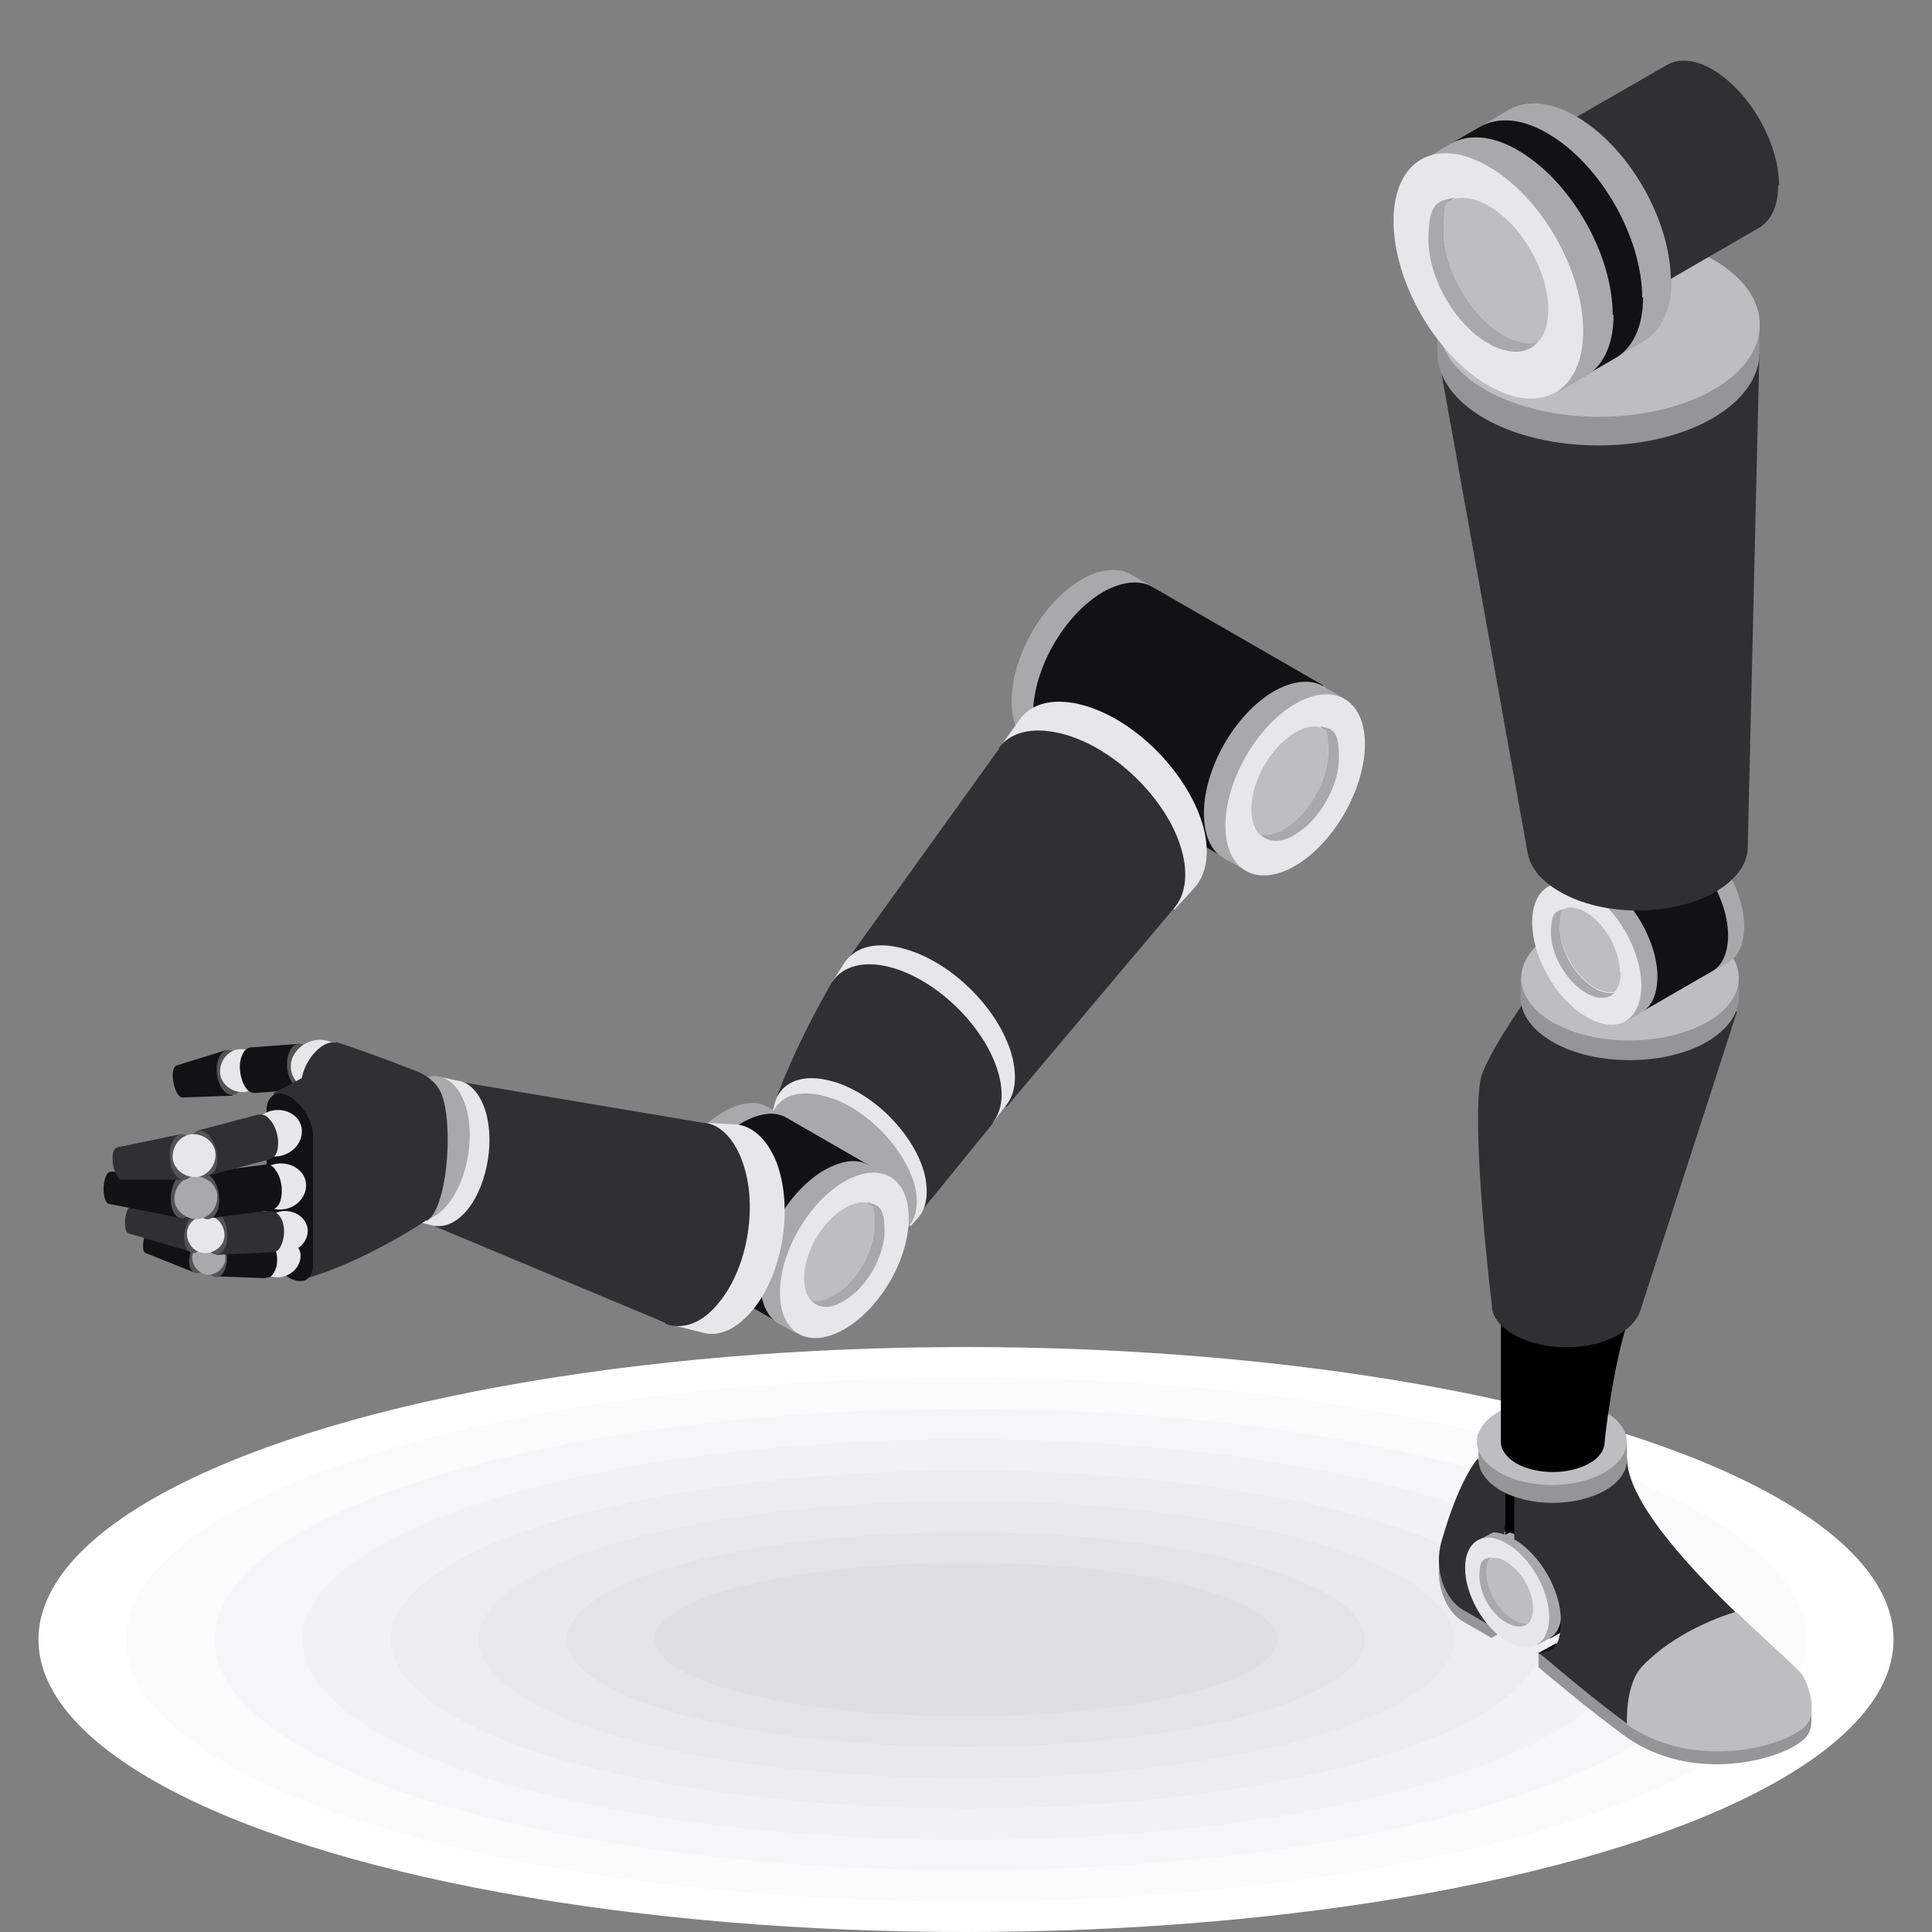 <?xml version="1.0" encoding="UTF-8"?>
<svg id="Layer_1" xmlns="http://www.w3.org/2000/svg" xmlns:xlink="http://www.w3.org/1999/xlink" version="1.1" viewBox="0 0 216 216">
  <rect x="0" y="0" width="216" height="216" fill="#808080" stroke="none"/>
  <!-- Generator: Adobe Illustrator 29.3.1, SVG Export Plug-In . SVG Version: 2.1.0 Build 151)  -->
  <defs>
    <style>
      .st0 {
        fill: #f5f6f7;
      }

      .st1 {
        fill: #3e54a3;
      }

      .st2 {
        fill: #ecedee;
      }

      .st3 {
        fill: #122571;
      }

      .st4 {
        fill: #fcb040;
      }

      .st5 {
        fill: #cef3ff;
      }

      .st6 {
        fill: #fdb724;
      }

      .st7 {
        fill: #dde0e2;
      }

      .st8 {
        fill: #27debf;
      }

      .st9 {
        fill: #121214;
      }

      .st10 {
        fill: #bcbec0;
      }

      .st11 {
        fill: url(#linear-gradient);
      }

      .st12 {
        fill: #303033;
      }

      .st13 {
        fill: #606060;
      }

      .st14, .st15 {
        isolation: isolate;
      }

      .st16 {
        fill: #f1fcff;
      }

      .st17 {
        fill: #0a4a80;
      }

      .st18 {
        fill: #344593;
      }

      .st19 {
        fill: #2e5677;
      }

      .st20 {
        fill: #e2e4e6;
      }

      .st21 {
        fill: #f0f2f3;
      }

      .st22 {
        fill: #fff;
      }

      .st23 {
        fill: #2e4490;
      }

      .st24 {
        fill: #82294d;
      }

      .st25 {
        fill: #fff7b0;
      }

      .st26 {
        fill: #f19729;
      }

      .st15 {
        fill: #031f60;
        opacity: .5;
      }

      .st27 {
        fill: #ffcb49;
      }

      .st28 {
        fill: #ff51ce;
      }

      .st29 {
        fill: #bbdfff;
      }

      .st30 {
        fill: #939598;
      }

      .st31 {
        fill: #fafbfb;
      }

      .st32 {
        fill: #e6e7e8;
      }

      .st33 {
        fill: #e7478d;
      }

      .st34 {
        fill: #e7e9ea;
      }

      .st35 {
        fill: #1bbc9d;
      }

      .st36 {
        fill: #bf2878;
      }

      .st37 {
        fill: #d6e6ff;
      }

      .st38 {
        display: none;
      }

      .st39 {
        fill: #a33d64;
      }

      .st40 {
        fill: #ede6a0;
      }

      .st41 {
        fill: #535359;
      }

      .st42 {
        fill: #a7a9ac;
      }
    </style>
    <linearGradient id="linear-gradient" x1="104.8" y1="1890.2" x2="104.6" y2="1890.5" gradientTransform="translate(0 -1770)" gradientUnits="userSpaceOnUse">
      <stop offset="0" stop-color="#78aced"/>
      <stop offset="1" stop-color="#4f7bb3"/>
    </linearGradient>
  </defs>
  <g id="Example" class="st38">
    <g>
      <g>
        <path class="st18" d="M128.3,116.2v-4.6h0c0-.9-.6-1.8-1.7-2.4-2.3-1.3-6-1.3-8.4,0-1.2.7-1.7,1.6-1.7,2.4h0v4.5c0,.9.6,1.8,1.7,2.4,2.3,1.3,6,1.3,8.4,0,1.2-.6,1.7-1.4,1.7-2.3h0Z"/>
        <path class="st18" d="M128.3,116.2v-4.6h0c0-.9-.6-1.8-1.7-2.4-2.3-1.3-6-1.3-8.4,0-1.2.7-1.7,1.6-1.7,2.4h0v4.5c0,.9.6,1.8,1.7,2.4,2.3,1.3,6,1.3,8.4,0,1.2-.6,1.7-1.4,1.7-2.3h0Z"/>
      </g>
      <polygon class="st1" points="122.4 106 112.7 111.6 122.4 117.2 132.2 111.6 122.4 106"/>
      <path class="st23" d="M127.3,114.4l-4.8-2.7c0,0-.2,0-.2.1s0,.2,0,.2l4.6,2.6.3-.2Z"/>
      <polygon class="st3" points="112.7 111.6 112.7 112 122.4 117.6 122.4 117.2 112.7 111.6"/>
      <polygon class="st23" points="132.2 111.6 132.2 112 122.4 117.6 122.4 117.2 132.2 111.6"/>
      <polygon class="st15" points="116.5 114.2 122.4 118.2 128.3 114.2 122.4 117.6 116.5 114.2"/>
      <path class="st29" d="M127.7,119.2c0,0-.2,0-.2-.2v-4c0-.2,0-.4-.3-.4l-4.9-2.8c0,0,0-.2,0-.2,0-.1.2-.1.2-.1l4.9,2.8c.3.2.4.4.4.7v4c0,0,0,.2,0,.2Z"/>
      <path class="st6" d="M128.3,122.3l-.3-2.7c0,0,0-.2,0-.2h0c0-.3-.2-.5-.4-.5h-.4v.2c0,0,0,.2,0,.3h0c0,0,0,.2,0,.2l-.3,2.7c0,0,0,.2.3.3h0c0,0,.2,0,.3,0h0c0,0,.2,0,.3,0h0c.2,0,.2-.2.2-.3Z"/>
    </g>
    <g>
      <path class="st33" d="M95.4,119.1c1.1-.8,1.8-2.7,1.7-4-.1-1.4-1.2-2-1.7-2.3h0c-1.1-.6-2.8-.6-3.9,0h0c-.5.3-1.5.9-1.7,2.3,0,1.3.6,3.2,1.7,4h0c.1,0,.1,0,.2,0,1,.6,2.6.6,3.6,0h.1Z"/>
      <path class="st36" d="M92.9,113.8c-.3.2-.3.4,0,.6s.8.2,1.1,0,.3-.4,0-.6c-.3-.2-.8-.2-1.1,0Z"/>
      <g>
        <path class="st8" d="M93.5,114.2s-.9,0-1.4-.7,0-1.9,0-1.9c0,0,1.1.1,1.7,1,.4.8-.3,1.6-.3,1.6Z"/>
        <path class="st35" d="M92,113.5c.5.7,1.4.7,1.4.7,0-1.6-1.4-2.6-1.4-2.6,0,0-.5,1.2,0,1.9Z"/>
      </g>
      <path class="st39" d="M93.5,114.2s0-1.3.7-1.9,1.2-.6,1.2-.6c.4,0,.9.4.7.4,0,0-.9,0-1.5.5s-.9,1.5-.9,1.6c0,0,0,.1-.1.1,0,0,0-.1,0-.1Z"/>
      <path class="st24" d="M95.4,111.7c-.1,0-.1.1.2.3.2.1.4.2.5.2h0c.2-.2-.3-.5-.7-.5Z"/>
    </g>
    <g>
      <g>
        <path class="st17" d="M109,111.8h0c-1,.6-1.9,1-2.8,1.2h-.1l-.5.2h-.1c-.1,0-.2.1-.3.1h-.1c-.1,0-.2.1-.2.1h-.1c-.5.2-.9.4-1.4.7-.1.1-.2.1-.3.2h-.1c-.4.4-2,1.6-2.9,2.6l-.6.6h-.5c-1,.3-2,.6-3,1.2-.1,0-.2,0-.3.2-.3.2-.5.3-.8.5h-.1c-.1.2-.2.2-.3.3h0c-.4.3-.9.7-1.3,1.1-.1,0-.2.2-.3.3-.3.3-.7.6-1,.9h0c-.3.3-.7.5-1,.8-.2.2-.5.3-.7.5h0l13.7,8.3h.1c.8-.5,1.7-1.2,2.5-1.9.5-.5,1.1-.9,1.7-1.4,1.2-.9,2.3-1.5,3.2-1.8.7-.3,1.4-.5,2.1-.6l.5-.6c.7-.7,1.5-1.3,2.4-1.8,1.5-1,3.2-1.8,4.9-2.5.6-.2,1.2-.5,1.6-.7h.2c0,0-13.9-8.5-13.9-8.5Z"/>
        <g>
          <g>
            <path class="st16" d="M122.1,119.7c-.5.3-.7.4-1.2.6-.3,0-.5.2-.8.3-.2,0-.3,0-.5,0-.7.2-1.4.4-2,.8-.2,0-.4.2-.6.3-1.3.8-2.6,2-3.9,3.5l-2.5-1.5-11-6.7c1.3-1.5,2.6-2.7,3.9-3.5.2-.1.4-.2.6-.3.7-.4,1.4-.6,2-.8.2,0,.3-.1.5-.1.3-.1.5-.2.8-.3.5-.2.7-.3,1.2-.6l13.5,8.2Z"/>
            <path class="st16" d="M113.1,125.3c-1.3,0-2.6.5-3.9,1.3-.2,0-.4.2-.6.4-.7.5-1.4,1-2,1.7-.2.2-.3.3-.5.4-.3.3-.6.5-.9.7-.5.4-.8.6-1.3.9l-13.4-8.2c.5-.3.8-.5,1.3-.9.3-.2.6-.5.9-.7.2,0,.3-.3.5-.4.7-.6,1.4-1.2,2-1.7.2,0,.4-.3.6-.4,1.3-.8,2.6-1.2,3.9-1.3l11,6.7,2.4,1.5Z"/>
          </g>
          <polygon class="st37" points="90.5 122.5 90.3 123.3 103.7 131.5 103.9 130.7 90.5 122.5"/>
          <path class="st5" d="M122.4,120.1c-.9.6-1.8,1-2.7,1.2h0c0,0-.2,0-.3,0,0,0-.2,0-.3,0s-.2,0-.3,0c-.6.2-1.2.5-1.8.9,0,0-.2,0-.3.2-1,.7-2,1.5-3,2.5l-.6.6h-.6c-1,.3-2,.6-3,1.2-.1,0-.2,0-.3.2-.3.2-.5.3-.8.5-.6.4-1.1.9-1.7,1.4-.1,0-.2.2-.3.3-.9.9-1.8,1.6-2.7,2.2l.2-.8c.5-.3.8-.5,1.3-.9.3-.2.6-.5.9-.7.2,0,.3-.3.5-.4.7-.6,1.4-1.2,2-1.7.2,0,.4-.3.6-.4,1.3-.8,2.6-1.2,3.9-1.3,1.3-1.5,2.6-2.7,3.9-3.5.2,0,.4-.2.6-.3.7-.4,1.4-.6,2-.8.2,0,.3,0,.5,0,.3,0,.5-.2.8-.3.5-.2.7-.3,1.2-.6l.4.3Z"/>
        </g>
        <g>
          <path class="st13" d="M100.8,117.6q.1,0,0,0c1.2-1.4,2.5-2.5,3.7-3.2.2-.1.4-.2.5-.3.7-.3,1.3-.6,2-.8.2,0,.3-.1.5-.1.3-.1.5-.2.8-.3.4-.2.7-.3,1.1-.5h0c0-.2,0-.1-.1-.1-.4.2-.6.3-1,.5-.3.1-.5.2-.8.3-.2.1-.3.1-.5.1-.7.2-1.3.4-2,.8-.2.1-.4.2-.6.3-1.1.8-2.4,1.9-3.6,3.3,0,0,0,0,0,0h0Z"/>
          <path class="st13" d="M108.4,113.6c-.2.1-.3.1-.5.1-.7.2-1.3.4-2,.8-.2.1-.4.2-.6.3-1.2.7-2.5,1.8-3.7,3.2h0c1.2-1.3,2.5-2.4,3.7-3.1.2-.1.4-.2.6-.3.7-.4,1.3-.6,2-.8.2,0,.4,0,.5-.2.3,0,.6-.1.8-.2.4-.2.6-.3,1-.5h0q0-.1-.1-.1c-.4.2-.6.3-1,.5-.2.1-.4.2-.7.3Z"/>
          <path class="st13" d="M109.2,114.1c-.2.1-.3.1-.5.1-.7.2-1.3.4-2,.8-.2,0-.4.2-.6.3-1.2.7-2.5,1.8-3.7,3.2h0c1.2-1.3,2.5-2.4,3.7-3.1.2,0,.4-.2.6-.3.7-.4,1.4-.6,2-.8.2,0,.4,0,.5-.2.3,0,.6-.1.8-.2.4-.2.6-.3,1-.5h0q0-.1-.1-.1c-.4.2-.6.3-1,.5-.1.1-.4.2-.7.3Z"/>
          <path class="st13" d="M110.1,114.5c-.2.1-.3.1-.5.1-.7.2-1.3.4-2,.8-.2,0-.4.2-.6.3-1.2.7-2.5,1.8-3.7,3.2h0c1.2-1.3,2.5-2.4,3.7-3.1.2,0,.4-.2.6-.3.7-.4,1.4-.6,2-.8.1,0,.3,0,.5-.2.3,0,.6-.1.8-.2.4-.2.6-.3,1-.5h0q0-.1-.1-.1c-.4.2-.6.3-1,.5-.2.2-.5.3-.7.3Z"/>
          <path class="st13" d="M110.9,115c-.2,0-.3,0-.5,0-.7.2-1.4.4-2,.8-.2,0-.4.2-.6.3-1.2.7-2.5,1.9-3.7,3.2h0c1.2-1.3,2.5-2.4,3.7-3.1.2,0,.4-.2.6-.3.7-.4,1.4-.6,2-.8.2,0,.4,0,.5-.2.3,0,.6-.1.8-.2.4-.2.6-.3,1-.5h0q0-.1-.1-.1c-.4.2-.6.3-1,.5-.2.1-.5.2-.7.3Z"/>
          <path class="st13" d="M111.7,115.5c-.2,0-.3,0-.5,0-.7.2-1.4.4-2,.8-.2,0-.4.2-.6.3-1.2.7-2.5,1.9-3.7,3.2h0c1.2-1.3,2.5-2.4,3.7-3.1.2,0,.4-.2.6-.3.7-.4,1.4-.6,2-.8.2,0,.4-.1.5-.2.3,0,.6,0,.8-.2.4-.2.6-.3,1-.5h0q0-.1-.1-.1c-.3.2-.6.3-.9.5-.3.1-.5.2-.8.3Z"/>
          <path class="st13" d="M112.6,116c-.2,0-.3,0-.5,0-.7.2-1.4.4-2.1.8-.2,0-.4.2-.6.3-1.2.7-2.5,1.9-3.8,3.3h0c1.2-1.3,2.5-2.4,3.7-3.1.2,0,.4-.2.6-.3.7-.4,1.4-.6,2-.8.3,0,.5-.2.7-.3.3,0,.6,0,.8-.2.4-.2.6-.3.9-.5h0q0,0-.1,0c-.3.2-.5.3-.9.4-.2.2-.5.3-.7.4Z"/>
          <path class="st13" d="M113.4,116.5c-.2,0-.3,0-.5,0-.7.2-1.4.4-2.1.8-.2,0-.4.2-.6.3-1.2.7-2.5,1.9-3.8,3.3h0c1.2-1.3,2.5-2.4,3.7-3.1.2,0,.4-.2.6-.3.7-.4,1.4-.6,2-.8.4,0,.5-.2.7-.3.3,0,.5,0,.8-.2.4-.2.6-.3.9-.4h0q0,0-.1,0c-.3.2-.5.3-.9.4-.2,0-.5.2-.7.3Z"/>
          <path class="st13" d="M114.2,116.9c-.2,0-.3,0-.5.2-.7.2-1.4.4-2.1.8-.2,0-.4.2-.6.3-1.2.7-2.5,1.9-3.8,3.3h0c1.2-1.3,2.5-2.4,3.8-3.2.2,0,.4-.2.6-.3.7-.4,1.4-.6,2-.8.3,0,.5,0,.6-.3.3,0,.5,0,.8-.2.4-.2.6-.2.9-.4h0q0,0,0,0c-.3.2-.5.3-.9.4-.2.2-.4.3-.7.3Z"/>
          <path class="st13" d="M115,117.4c-.2,0-.3,0-.5,0-.7.2-1.4.4-2.1.8-.2,0-.4.2-.6.3-1.2.7-2.6,1.9-3.8,3.3h0c1.2-1.3,2.5-2.4,3.8-3.2.2,0,.4-.2.6-.3.7-.4,1.4-.6,2-.8.3,0,.5,0,.6-.2.3,0,.5,0,.8-.2.4-.2.6-.2.9-.4h0q0,0,0,0c-.3.2-.5.3-.9.4-.1,0-.4.2-.7.3Z"/>
          <path class="st13" d="M115.9,117.9c-.2,0-.3,0-.5,0-.7.2-1.4.4-2.1.8-.2,0-.4.2-.6.3-1.2.8-2.6,1.9-3.8,3.3h0c1.2-1.3,2.5-2.4,3.8-3.2.2,0,.4-.2.6-.3.7-.4,1.4-.6,2.1-.8.2,0,.3,0,.5-.2.3,0,.5,0,.8-.2.3,0,.6-.2.9-.4h0q0,0,0,0c-.3.2-.5.3-.8.4-.3,0-.6.2-.8.3Z"/>
          <path class="st13" d="M116.7,118.4c-.2,0-.3,0-.5,0-.7.2-1.4.4-2.1.8-.2,0-.4.2-.6.3-1.2.8-2.6,1.9-3.8,3.3h0c1.2-1.3,2.6-2.4,3.8-3.2.2,0,.4-.2.6-.3.7-.4,1.4-.6,2.1-.8.2,0,.4-.1.5-.2.3,0,.5,0,.8-.2.3,0,.5-.2.8-.4h0q0,0,0,0c-.3.2-.5.3-.8.4-.2,0-.4.2-.7.3Z"/>
          <path class="st13" d="M117.5,118.8c-.2,0-.3,0-.5,0-.7.2-1.4.4-2.1.8-.2,0-.4.2-.6.3-1.3.8-2.6,1.9-3.8,3.3h0c1.2-1.3,2.6-2.5,3.8-3.2.2,0,.4-.2.6-.3.7-.4,1.4-.6,2.1-.8.2,0,.4,0,.5-.2.3,0,.5,0,.8-.2.3,0,.5-.2.8-.4h0q0,0,0,0c-.3.2-.5.2-.8.4-.2.2-.4.3-.7.3Z"/>
          <path class="st13" d="M118.4,119.3c-.2,0-.3,0-.5,0-.7.2-1.4.4-2.1.8-.2,0-.4.2-.6.3-1.3.8-2.6,1.9-3.8,3.3h0c1.3-1.3,2.6-2.5,3.8-3.2.2,0,.4-.2.6-.3.7-.4,1.4-.6,2.1-.8.2,0,.3,0,.5-.2.3,0,.5,0,.8-.2.3,0,.5-.2.8-.4h0q0,0,0,0c-.2,0-.4.2-.8.4-.2.2-.5.2-.7.3Z"/>
          <path class="st13" d="M120.7,119.2c-.3,0-.5.2-.8.4-.3,0-.5.2-.8.3-.2,0-.3,0-.5,0-.7.2-1.4.4-2.1.8-.2,0-.4.2-.6.3-1.3.8-2.6,1.9-3.9,3.3h0c1.3-1.3,2.6-2.5,3.8-3.2.2,0,.4-.2.6-.3.7-.4,1.4-.6,2.1-.8.2,0,.3,0,.5,0,.2,0,.5-.2.8-.3.5-.2.7-.3.9-.5,0,0,0,0,0,0,0,0,0,0,0,0Z"/>
          <path class="st13" d="M93.6,121.6c.2,0,.3-.3.5-.4.7-.6,1.3-1.2,2-1.7.2,0,.4-.2.6-.4,1.2-.7,2.5-1.2,3.7-1.3h0q0,0-.1,0c-1.2,0-2.5.5-3.7,1.3-.2,0-.4.2-.6.4-.7.5-1.4,1-2,1.7-.1.2-.3.3-.4.5-.4.2-.7.4-.9.7-.4.3-.7.5-1,.7h0c.3-.1.6-.3,1-.6s.6-.5.9-.8Z"/>
          <path class="st13" d="M94.5,122.1c.2,0,.3-.3.5-.4.7-.6,1.3-1.2,2-1.7.2,0,.4-.2.6-.4,1.2-.7,2.5-1.2,3.7-1.2h0c0,0,0-.2-.1,0-1.2,0-2.5.5-3.7,1.3-.2,0-.4.2-.6.4-.7.5-1.4,1-2,1.7-.2.1-.3.2-.4.4-.4.2-.7.4-.9.7-.4.3-.7.5-1,.7h0c.3-.1.6-.3,1-.6.3-.3.6-.5.9-.8Z"/>
          <path class="st13" d="M95.3,122.6c.2,0,.3-.3.5-.4.7-.6,1.3-1.2,2-1.7.2,0,.4-.3.6-.4,1.2-.7,2.4-1.2,3.6-1.2h0c0-.2,0,0-.1,0-1.2,0-2.5.5-3.7,1.3-.2,0-.4.2-.6.4-.7.5-1.4,1-2,1.7,0,0-.2.2-.3.4-.4.2-.7.4-.9.7-.4.3-.7.5-1,.7h0c.3-.1.6-.3,1-.6.3-.3.6-.5.9-.8Z"/>
          <path class="st13" d="M96.1,123.1c.2,0,.3-.3.5-.4.7-.6,1.3-1.2,2-1.7.2,0,.4-.3.6-.4,1.2-.7,2.4-1.1,3.6-1.2h0q0,0-.1,0c-1.2,0-2.4.5-3.6,1.3-.2,0-.4.2-.6.4-.7.5-1.4,1-2,1.7-.2,0-.3.2-.4.4-.4.2-.6.4-.9.7-.4.3-.7.5-1,.7h0c.3-.1.6-.3,1-.6.3-.3.6-.5.9-.8Z"/>
          <path class="st13" d="M96.9,123.6c.2,0,.3-.3.5-.4.7-.6,1.3-1.2,2-1.7.2,0,.4-.3.6-.4,1.2-.7,2.4-1.1,3.6-1.2h0q0,0-.1,0c-1.2,0-2.4.5-3.6,1.3-.2,0-.4.2-.6.4-.7.5-1.4,1-2,1.7,0,0-.3.2-.4.4-.4.2-.6.4-.9.7-.4.3-.7.5-1,.7h0c.3-.1.6-.3,1-.6.3-.3.6-.6.9-.8Z"/>
          <path class="st13" d="M97.7,124.1c.2,0,.3-.3.5-.4.7-.6,1.3-1.2,2-1.7.2,0,.4-.3.6-.4,1.2-.7,2.4-1.1,3.5-1.2h0q0,0-.1,0c-1.2,0-2.4.6-3.6,1.3-.2,0-.4.2-.6.4-.7.5-1.4,1-2,1.7,0,0-.2.1-.3.4-.4.2-.6.4-.9.7-.4.3-.7.5-1,.7h0c.3-.1.6-.3,1-.6s.6-.6.9-.8Z"/>
          <path class="st13" d="M98.6,124.5c.2,0,.3-.3.5-.4.7-.6,1.3-1.2,2-1.7.2,0,.4-.3.6-.4,1.1-.7,2.4-1.1,3.5-1.2h0c0-.2,0,0-.1,0-1.2,0-2.4.6-3.5,1.3-.2,0-.4.2-.6.4-.7.5-1.4,1-2,1.7-.2.1-.4.2-.4.4-.4.2-.6.4-.9.7-.4.3-.7.5-1,.7h0c.3-.1.6-.3,1-.6.3-.2.6-.5.9-.8Z"/>
          <path class="st13" d="M99.4,125c.2,0,.3-.3.5-.4.7-.6,1.3-1.2,2-1.7.2,0,.4-.3.6-.4,1.1-.7,2.3-1.1,3.5-1.2h0c0-.2,0,0-.1,0-1.2,0-2.4.6-3.5,1.3-.2,0-.4.2-.6.4-.7.5-1.4,1-2.1,1.7,0,.1-.2.2-.3.4-.4.2-.6.4-.9.7-.4.3-.7.5-1,.7h0c.3-.1.6-.3,1.1-.6.2-.3.5-.5.8-.8Z"/>
          <path class="st13" d="M100.2,125.5c.2,0,.3-.3.5-.4.7-.6,1.4-1.2,2-1.7.2,0,.4-.3.6-.4,1.1-.7,2.3-1.1,3.4-1.2h0c0-.2,0,0-.1,0-1.1,0-2.3.6-3.5,1.3-.2,0-.4.2-.6.4-.7.5-1.4,1-2.1,1.7,0,.1-.1.2-.2.4-.4.2-.6.4-.9.6-.4.3-.7.5-1.1.7h0c.3-.1.6-.3,1.1-.7.3,0,.6-.3.9-.6Z"/>
          <path class="st13" d="M101,126c.2,0,.3-.3.5-.4.7-.6,1.4-1.2,2-1.7.2,0,.4-.3.6-.4,1.1-.7,2.3-1.1,3.4-1.2h0c0-.2,0,0-.1,0-1.1,0-2.3.6-3.5,1.3-.2,0-.4.2-.6.4-.7.5-1.4,1.1-2.1,1.7.1,0,0,.2-.2.4-.4.2-.6.4-.9.6-.4.3-.7.6-1.1.8h0c.3-.1.7-.3,1.1-.7.3-.2.6-.4.9-.7Z"/>
          <path class="st13" d="M101.8,126.5c.2,0,.3-.3.5-.4.7-.6,1.4-1.2,2-1.7.2,0,.4-.3.6-.4,1.1-.7,2.3-1.1,3.4-1.2h0q0,0-.1,0c-1.1,0-2.3.6-3.4,1.3-.2,0-.4.2-.6.4-.7.5-1.4,1.1-2.1,1.7,0,0-.2.2-.3.4-.4.2-.6.4-.9.6-.4.3-.7.6-1.1.8h0c.3-.1.7-.3,1.1-.7.4-.2.6-.5.9-.7Z"/>
          <path class="st13" d="M102.6,127c.2,0,.3-.3.5-.4.7-.6,1.4-1.2,2.1-1.7.2,0,.4-.3.6-.4,1.1-.7,2.3-1.1,3.4-1.2h0q0,0-.1,0c-1.1.2-2.3.6-3.4,1.3-.2,0-.4.2-.6.4-.7.5-1.4,1.1-2.1,1.7-.1,0-.3.2-.4.4-.4.2-.6.4-.9.6-.4.3-.8.6-1.1.8h0c.3-.1.7-.3,1.1-.7.4-.2.7-.5.9-.7Z"/>
          <path class="st13" d="M103.5,127.5c.2,0,.3-.3.5-.4.7-.6,1.4-1.2,2.1-1.7.2,0,.4-.3.6-.4,1.1-.7,2.2-1.1,3.3-1.2h0q0,0-.1,0c-1.1.2-2.3.6-3.4,1.3-.2,0-.4.2-.6.4-.7.5-1.4,1.1-2.1,1.7,0,0-.3.1-.3.4-.4.2-.6.4-.9.6-.4.3-.8.6-1.1.8h0c.3-.1.7-.3,1.1-.7.3-.2.6-.5.9-.7Z"/>
          <path class="st13" d="M104.3,127.9c.2,0,.3-.3.5-.4.7-.7,1.4-1.2,2.1-1.7.2,0,.4-.3.6-.4,1.1-.6,2.2-1.1,3.3-1.2h0q0,0-.1,0c-1.1.2-2.3.6-3.3,1.3-.2,0-.4.2-.6.4-.7.5-1.4,1.1-2.1,1.7-.2,0-.3.2-.4.4-.4.2-.6.4-.9.6-.4.3-.8.6-1.1.8h0c.4-.1.7-.3,1.1-.7.3-.2.6-.4.9-.7Z"/>
          <path class="st13" d="M108.2,125.8c-.2,0-.4.2-.6.4-.7.5-1.4,1.1-2.1,1.7-.2,0-.3.3-.5.4-.3.3-.6.5-.9.7-.4.3-.8.6-1.1.8h0c.4-.1.7-.3,1.1-.7.3-.2.6-.5.9-.7.2,0,.3-.3.5-.4.7-.7,1.4-1.2,2.1-1.7.2,0,.4-.3.6-.5,1.1-.6,2.2-1,3.3-1.2h0q0,0-.1,0c-1,.2-2.2.7-3.2,1.3Z"/>
        </g>
      </g>
      <g>
        <g>
          <g>
            <g class="st14">
              <path class="st26" d="M112.1,124.9l-7.9-4.6h-.1c0,0,8,4.6,8,4.6h0Z"/>
              <path class="st4" d="M112.2,124.6q-.1,0-.1.2l-7.9-4.6v-.2c.1,0,8,4.6,8,4.6Z"/>
              <path class="st27" d="M112.4,124.5h-.1s-.1,0-.1,0l-8-4.6h.2c0,0,8,4.5,8,4.5Z"/>
            </g>
            <polygon class="st19" points="113.3 125.2 113.3 125.3 113.3 125.3 113.3 125.3 113.2 125.3 113.3 125.3 113.3 125.2"/>
            <path d="M113.3,125.2l-.3-.2h-.2c0,0,.5.2.5.2q0,0,0,0t0,0Z"/>
            <path class="st28" d="M104.7,120h-.2c0,.2-.1.2-.1.3h0c0,0-.4-.2-.4-.2,0,0-.1,0-.1,0s0,0,.1-.2c0,0,.1,0,.1,0h.1l.5.3Z"/>
            <path class="st40" d="M112.4,124.5h0Z"/>
          </g>
          <path class="st25" d="M112.4,124.5h-.2c0,0-.1.2-.1.3h0c0,0,.8.4.8.4h0s0,0,.1,0h.1l-.7-.6Z"/>
        </g>
        <path class="st11" d="M105.1,120.3h0l-.4-.3h-.2c-.1,0-.1,0-.1,0,0,0-.1,0-.1.2,0,0,0,0,.1,0h.1l.3.2h.1q0,0,0,0h0c0,0,.1-.2.1-.2h0c0-.1,0-.2.1-.1h0Z"/>
      </g>
    </g>
  </g>
  <g>
    <ellipse class="st22" cx="108" cy="183.3" rx="103.7" ry="32.7"/>
    <ellipse class="st31" cx="108" cy="183.3" rx="93.9" ry="29.3"/>
    <ellipse class="st0" cx="108" cy="183.3" rx="84" ry="25.8"/>
    <ellipse class="st21" cx="108" cy="183.3" rx="74.2" ry="22.4"/>
    <ellipse class="st2" cx="108" cy="183.3" rx="64.3" ry="18.9"/>
    <ellipse class="st34" cx="108" cy="183.3" rx="54.5" ry="15.5"/>
    <ellipse class="st20" cx="108" cy="183.3" rx="44.6" ry="12"/>
    <ellipse class="st7" cx="108" cy="183.3" rx="34.8" ry="8.6"/>
  </g>
  <g>
    <g id="Leg">
      <g>
        <path class="st30" d="M166.7,183.1l-3.1-1.8c-2-1.1-3.4-4.5-2.4-7.8,2-7,4-9.1,4-9.1l3.6,2.9,1.7.2.2,13.3-3.9,2.3Z"/>
        <path class="st30" d="M172,184.9s0,1.5,0,1.5c0,0,6,5.1,10.1,8h0c7.9,5.3,18.2,2,19.9-.3.7-.9.6-2.3.3-3.6,0,0-28.7-5.6-30.3-5.8Z"/>
        <path class="st12" d="M166.7,181.8l-3.1-1.8c-2-1.1-3.4-4.5-2.4-7.8,2-7,4-9.1,4-9.1l3.6,2.9,1.7.2-.6,12.3-3.2,3.3Z"/>
        <g>
          <path class="st42" d="M182.1,175.7c0-3-2.1-6.7-4.7-8.2-1.3-.7-2.5-.8-3.3-.3l-1.5.8,6.8,11.6,1.3-.7c.9-.5,1.4-1.6,1.4-3.1Z"/>
          <path class="st9" d="M180.7,176.5c0-3-2.1-6.7-4.7-8.2-1.3-.7-2.5-.8-3.3-.3l-6.1,3.5,6.7,11.7,6.1-3.5c.9-.5,1.4-1.6,1.4-3.1Z"/>
          <path class="st42" d="M174.6,180c0-3-2.1-6.7-4.7-8.2-1.3-.7-2.5-.8-3.3-.3l-1.5.8,6.8,11.6,1.3-.7c.9-.5,1.4-1.6,1.4-3.1Z"/>
          <path class="st32" d="M173.2,180.8c0,3-2.1,4.3-4.7,2.7-2.6-1.5-4.7-5.2-4.7-8.2s2.1-4.3,4.7-2.7c2.6,1.5,4.7,5.2,4.7,8.2Z"/>
          <path class="st42" d="M170.9,181.4c-.5.6-1.4.6-2.5,0-1.7-.9-3-3.3-3-5.2s.5-1.9,1.3-2.1c-.3.4-.5.9-.5,1.7,0,1.9,1.3,4.2,3,5.2.6.4,1.2.5,1.7.4Z"/>
          <path class="st10" d="M171.4,179.8c0,.7-.2,1.3-.5,1.7-.5.1-1.1,0-1.7-.4-1.7-1-3-3.3-3-5.2s.2-1.3.5-1.7c.5-.1,1.1,0,1.7.4,1.7,1,3,3.3,3,5.2Z"/>
        </g>
        <polygon points="169.7 170.8 168.3 171.6 168.3 166.8 169.7 167.2 169.7 170.8"/>
        <path class="st12" d="M168.3,171.6s-2.1-.9-3.7.5l1-8,2.6,2.6v4.9h0Z"/>
        <polygon class="st9" points="172 184.8 174 183.7 174.2 185.1 173.1 185.5 172 184.8"/>
        <path class="st12" d="M181.9,163.1l-12.6,4v5s0,0,0,0c2.9,1.7,5.2,5.7,5.2,9s-1,3.5-2.4,3.7c0,0,0,0,0,0,0,0,6,5.2,10.1,8.1l11.8-12.7c-5.5-5.3-12.1-12.5-12.1-17.2Z"/>
        <path class="st10" d="M181.9,192.8c7.9,5.5,18.4,2.2,20.1,0,1.3-1.7,0-5-.7-5.8-.9-1-3.9-3.6-7.2-6.8,0,0-6.3,1.7-10.5,6.1-2,2.1-1.7,6.7-1.7,6.7Z"/>
        <path class="st30" d="M181.9,161.2h-.7c-.4-.5-1-1-1.7-1.5-3.3-1.9-8.5-1.9-11.8,0-.7.4-1.3.9-1.7,1.5h-.7v2c0,1.2.8,2.4,2.4,3.4,3.3,1.9,8.5,1.9,11.8,0,1.6-.9,2.4-2.2,2.4-3.4v-2Z"/>
        <path class="st10" d="M179.4,164.6c-3.3,1.9-8.5,1.9-11.8,0-3.3-1.9-3.3-4.9,0-6.8,3.3-1.9,8.5-1.9,11.8,0,3.3,1.9,3.3,4.9,0,6.8Z"/>
        <path d="M181.9,147.7l-14.1-.8v14.3c0,.9.6,1.7,1.7,2.4,2.3,1.3,5.9,1.3,8.2,0,1.1-.6,1.7-1.5,1.7-2.4h0s.8-8,2.6-13.5Z"/>
      </g>
      <g>
        <path class="st12" d="M194.1,113.1l-23.9-.8s-4.3,6.2-4.7,8.5c-1,6.4,1.3,25.2,1.3,25.2h0c0,1.2.9,2.3,2.4,3.2,3.3,1.9,8.5,1.9,11.8,0,1.3-.8,2.1-1.7,2.4-2.7l10.8-33.4Z"/>
        <path class="st30" d="M194.4,111.5v-2.2h-.6c-.6-1-1.6-2-3-2.8-4.8-2.7-12.5-2.7-17.2,0-1.4.8-2.4,1.8-3,2.8h-.6v2.2h0c0,1.8,1.2,3.6,3.6,5,4.7,2.7,12.5,2.7,17.2,0,2.4-1.4,3.6-3.2,3.6-5Z"/>
        <path class="st10" d="M190.8,114.3c-4.8,2.7-12.5,2.7-17.2,0-4.7-2.7-4.7-7.2,0-9.9,4.7-2.7,12.5-2.7,17.2,0,4.8,2.7,4.8,7.2,0,9.9Z"/>
      </g>
      <g>
        <path class="st42" d="M195,103.6c0-3.9-2.7-8.6-6.1-10.6-1.7-1-3.2-1.1-4.3-.4l-1.9,1.1,8.8,14.9,1.7-1c1.1-.6,1.8-2,1.8-4Z"/>
        <path class="st9" d="M193.2,104.6c0-3.9-2.7-8.6-6.1-10.6-1.7-1-3.2-1.1-4.3-.4l-7.8,4.5,8.6,15,7.8-4.5c1.1-.6,1.8-2,1.8-4Z"/>
        <path class="st42" d="M185.3,109.2c0-3.9-2.7-8.6-6.1-10.6-1.7-1-3.2-1.1-4.3-.4l-1.9,1.1,8.8,14.9,1.7-1c1.1-.6,1.8-2,1.8-4Z"/>
        <path class="st32" d="M183.5,110.2c0,3.9-2.7,5.5-6.1,3.5-3.4-1.9-6.1-6.7-6.1-10.6s2.7-5.5,6.1-3.5c3.4,1.9,6.1,6.7,6.1,10.6Z"/>
        <path class="st42" d="M180.5,111c-.7.7-1.8.8-3.2,0-2.1-1.2-3.9-4.2-3.9-6.7s.7-2.5,1.7-2.7c-.4.5-.7,1.2-.7,2.2,0,2.5,1.7,5.4,3.9,6.7.8.5,1.6.6,2.2.5Z"/>
        <path class="st10" d="M181.2,108.8c0,.9-.3,1.7-.7,2.1-.6.1-1.4,0-2.2-.5-2.1-1.2-3.9-4.2-3.9-6.7s.3-1.7.7-2.2c.6-.1,1.4,0,2.2.5,2.1,1.2,3.8,4.2,3.8,6.7Z"/>
      </g>
      <g>
        <path class="st12" d="M196.7,39.5l-35.8.8,9.9,55.1c.3,1.6,1.5,3.1,3.6,4.3,4.8,2.8,12.6,2.8,17.4,0,2.4-1.4,3.6-3.2,3.6-5h0l1.3-55.2Z"/>
        <path class="st30" d="M196.7,39.5v-3.2h-.9c-.8-1.5-2.3-2.9-4.4-4.1-7-4-18.4-4-25.4,0-2.1,1.2-3.5,2.6-4.4,4.1h-.9v3.2h0c0,2.6,1.8,5.3,5.3,7.3,7,4,18.4,4,25.4,0,3.5-2,5.3-4.7,5.3-7.3Z"/>
        <path class="st10" d="M191.5,43.6c-7,4-18.4,4-25.4,0-7-4-7-10.6,0-14.6,7-4,18.4-4,25.4,0,7,4,7,10.6,0,14.6Z"/>
      </g>
      <g>
        <path class="st12" d="M198.9,20.7c0-4.7-3.3-10.5-7.4-12.9-2-1.2-3.9-1.3-5.2-.5l-17.9,10.3,10.6,18.1,17.6-10.2c1.4-.8,2.2-2.4,2.2-4.8Z"/>
        <path class="st32" d="M181.1,31c0,4.7-3.3,6.6-7.4,4.3-4.1-2.4-7.4-8.1-7.4-12.9s3.3-6.7,7.4-4.3c4.1,2.4,7.4,8.1,7.4,12.8Z"/>
        <path class="st42" d="M177.5,31.9c-.8.9-2.2,1-3.8,0-2.6-1.5-4.7-5.1-4.7-8.1s.8-3,2-3.3c-.5.6-.8,1.5-.8,2.6,0,3,2.1,6.6,4.7,8.1,1,.6,1.9.7,2.7.6Z"/>
        <path class="st10" d="M178.3,29.3c0,1.2-.3,2-.8,2.6-.7.2-1.7,0-2.7-.6-2.6-1.5-4.7-5.1-4.7-8.1s.3-2,.8-2.6c.8-.2,1.7,0,2.7.6,2.6,1.5,4.7,5.1,4.7,8.1Z"/>
      </g>
      <g>
        <path class="st42" d="M186.8,31.4c0-6.8-4.7-15-10.6-18.4-2.9-1.7-5.5-1.8-7.4-.8l-3.2,1.9,15.2,25.8,2.9-1.7c1.9-1.1,3.2-3.5,3.2-6.9Z"/>
        <path class="st9" d="M183.6,33.3c0-6.8-4.7-15-10.6-18.4-2.9-1.7-5.5-1.8-7.4-.8l-3.3,1.9,14.9,26,3.3-1.9c2-1.1,3.2-3.5,3.2-6.9Z"/>
        <path class="st42" d="M180.3,35.2c0-6.8-4.7-15-10.6-18.4-2.9-1.7-5.5-1.8-7.4-.8l-3.2,1.9,15.2,25.9,2.9-1.7c2-1.1,3.2-3.5,3.2-6.9Z"/>
        <path class="st32" d="M177,37c0,6.8-4.7,9.5-10.6,6.1-5.9-3.4-10.6-11.6-10.6-18.4s4.7-9.5,10.6-6.1c5.9,3.4,10.6,11.6,10.6,18.4Z"/>
        <path class="st42" d="M171.9,38.3c-1.2,1.3-3.2,1.4-5.5.1-3.7-2.1-6.7-7.3-6.7-11.6s1.1-4.3,2.9-4.7c-.8.8-1.2,2.1-1.2,3.7,0,4.3,3,9.5,6.7,11.6,1.4.8,2.7,1.1,3.8.8Z"/>
        <path class="st10" d="M173.1,34.6c0,1.6-.4,2.9-1.2,3.7-1.1.2-2.4,0-3.8-.8-3.7-2.1-6.7-7.3-6.7-11.6s.4-2.9,1.2-3.7c1.1-.2,2.4,0,3.8.8,3.7,2.1,6.7,7.3,6.7,11.6Z"/>
      </g>
    </g>
    <g id="Arm">
      <g>
        <path class="st42" d="M113.1,78.4c0-5,3.5-11.1,7.8-13.6,2.1-1.2,4.1-1.4,5.5-.6l2.4,1.4-11.2,19.1-2.2-1.2c-1.4-.8-2.3-2.6-2.3-5.1Z"/>
        <path class="st9" d="M115.5,79.8c0-5,3.5-11.1,7.8-13.6,2.1-1.2,4.1-1.4,5.5-.6l19.1,11-11,19.3-19.1-11c-1.5-.8-2.3-2.6-2.3-5.1Z"/>
        <path class="st42" d="M134.6,90.9c0-5,3.5-11.1,7.8-13.6,2.1-1.2,4.1-1.4,5.5-.6l2.4,1.4-11.2,19.1-2.2-1.2c-1.5-.8-2.3-2.6-2.3-5.1Z"/>
        <path class="st32" d="M137,92.3c0,5,3.5,7,7.8,4.5,4.3-2.5,7.8-8.6,7.8-13.6s-3.5-7-7.8-4.5c-4.3,2.5-7.8,8.6-7.8,13.6Z"/>
        <path class="st42" d="M140.8,93.2c.9,1,2.4,1.1,4,.1,2.7-1.6,4.9-5.4,4.9-8.6s-.8-3.2-2.1-3.5c.6.6.9,1.5.9,2.8,0,3.2-2.2,7-4.9,8.6-1,.6-2,.8-2.8.6Z"/>
        <path class="st10" d="M139.9,90.5c0,1.2.3,2.1.9,2.8.8.2,1.8,0,2.8-.6,2.7-1.6,4.9-5.4,4.9-8.6s-.3-2.2-.9-2.8c-.8-.2-1.8,0-2.8.6-2.7,1.6-4.9,5.4-4.9,8.6Z"/>
      </g>
      <g>
        <path class="st32" d="M111.6,83.8l2.3-3.2c1.3-2,4-2.7,7.4-1.7,5.9,1.7,11.8,7.9,13.3,13.8.7,2.9.2,5.2-1.1,6.6h0l-2.2,2.4-19.6-17.8Z"/>
        <path class="st12" d="M111.6,83.7h0c1.3-1.8,3.7-2.5,7-1.7,5.8,1.4,11.9,7.3,13.5,13,.8,2.8.4,5.2-.9,6.6h0l-18.7,22.2-17.9-16.3,17.1-23.8Z"/>
        <path class="st32" d="M93.1,109.7l1.2-1.9c1.1-1.8,3.4-2.6,6.5-1.8,5.3,1.3,10.8,6.6,12.3,11.9.7,2.6.4,4.6-.8,5.9h0l-1.2,1.6-18.1-15.7Z"/>
        <path class="st12" d="M102.7,135.9l-15.8-13.4c2.4-6.4,5.9-12.3,5.9-12.3h0c1-2,3.4-2.9,6.6-2.1,5.2,1.3,10.7,6.6,12.2,11.8.7,2.4.4,4.3-.6,5.6h0,0c0,0,0,0,0,.1l-8.3,10.2Z"/>
        <path class="st32" d="M86.2,124.8l.4-1.4c.6-2.3,2.9-3.4,6.1-2.6,4.6,1.1,9.3,5.7,10.6,10.2.6,2.3.3,4.1-.7,5.2l-.8.9-.2-.2c-1.1.5-2.5.6-4.2.2-4.6-1.1-9.3-5.7-10.6-10.2-.2-.7-.3-1.3-.3-1.9l-.2-.2Z"/>
        <path class="st42" d="M86.3,128.4c1.3,4.3,5.8,8.8,10.2,9.8,4.4,1.1,6.9-1.6,5.7-5.9-1.3-4.3-5.8-8.8-10.2-9.8-4.4-1.1-6.9,1.5-5.7,5.9Z"/>
      </g>
      <g>
        <path class="st42" d="M73.7,136.7c0-4.6,3.2-10.1,7.2-12.4,2-1.1,3.7-1.3,5-.5l2.2,1.3-10.3,17.5-2-1.1c-1.3-.7-2.1-2.4-2.1-4.7Z"/>
        <path class="st9" d="M75.8,137.9c0-4.6,3.2-10.1,7.2-12.4,2-1.1,3.7-1.3,5-.5l9.2,5.3-10.1,17.6-9.2-5.3c-1.3-.7-2.1-2.4-2.1-4.7Z"/>
        <path class="st42" d="M85,143.2c0-4.6,3.2-10.1,7.2-12.4,2-1.1,3.7-1.3,5-.5l2.2,1.3-10.3,17.5-2-1.1c-1.3-.7-2.1-2.4-2.1-4.7Z"/>
        <path class="st32" d="M87.2,144.5c0,4.6,3.2,6.4,7.2,4.1,4-2.3,7.2-7.8,7.2-12.4s-3.2-6.4-7.2-4.1c-4,2.3-7.2,7.9-7.2,12.4Z"/>
        <path class="st42" d="M90.7,145.4c.8.9,2.2,1,3.7,0,2.5-1.4,4.5-5,4.5-7.8s-.8-2.9-2-3.2c.5.5.8,1.4.8,2.5,0,2.9-2,6.4-4.5,7.8-1,.5-1.9.7-2.6.5Z"/>
        <path class="st10" d="M89.9,142.9c0,1.1.3,2,.8,2.5.7.2,1.6,0,2.6-.6,2.5-1.4,4.5-5,4.5-7.8s-.3-2-.8-2.5c-.7-.2-1.6,0-2.6.6-2.5,1.4-4.5,5-4.5,7.8Z"/>
      </g>
      <g>
        <path class="st32" d="M77.2,128.4c.3-.4.6-.7,1-1l.3-1.9,3.5.2c1.9,0,3.7,1.5,4.8,4.2,1.9,5,.8,12.3-2.6,16.5-1.8,2.2-3.8,3.1-5.6,2.6l-3.2-.8.2-1.6c-.3-.5-.6-1.1-.9-1.8-1.9-5-.8-12.3,2.6-16.5Z"/>
        <path class="st12" d="M74.4,147.9s0,0,0,0l-25.8-10.8,2.5-16.2,27.3,4.6c1.8,0,3.5,1.5,4.5,4.1,1.9,4.8.8,12-2.5,16-1.9,2.4-4.1,3.1-6,2.4h0Z"/>
        <path class="st32" d="M47.4,122.7c.5-.7,1.1-1.1,1.7-1.4l.2-.9,1.7.4c1.3.1,2.4,1.1,3.1,2.9,1.3,3.4.5,8.6-1.8,11.5-1.3,1.6-2.7,2.1-4,1.8h0s-2-.5-2-.5l.2-.8c-.3-.4-.5-.9-.8-1.4-1.3-3.5-.5-8.6,1.8-11.5Z"/>
        <path class="st42" d="M45.3,122.2c-2.3,2.9-3.1,8-1.8,11.4,1.3,3.4,4.3,3.9,6.6,1,2.3-2.9,3.1-8,1.8-11.4-1.3-3.4-4.3-3.9-6.6-1Z"/>
      </g>
      <g>
        <g>
          <path class="st9" d="M19.8,119.1l5.5-1.7.7,5.1-5.6.2c-.9,0-1.6-3.3-.6-3.6Z"/>
          <path class="st41" d="M24.5,118.2c-.5,1.1-.3,2.7.4,3.6.7.9,1.6.8,2.1-.2.5-1.1.3-2.7-.4-3.6-.7-.9-1.6-.8-2.1.2Z"/>
        </g>
        <path class="st32" d="M24.6,119.8c0,1.3,1.2,2.3,2.5,2.3,1.3,0,2.3-1.2,2.3-2.5,0-1.3-1.2-2.3-2.5-2.3-1.3,0-2.3,1.2-2.3,2.5Z"/>
        <g>
          <path class="st9" d="M28.1,117.1l5.3-.4.4,5.1-5.3.4c-.4,0-.8-.2-1.1-.7-.6-1-.8-2.6-.3-3.6.2-.5.6-.8,1-.8Z"/>
          <path class="st41" d="M32.4,117.5c-.5,1-.4,2.7.3,3.6s1.6.9,2.1-.1c.5-1,.4-2.7-.3-3.6-.6-1-1.6-.9-2.1.1Z"/>
        </g>
        <path class="st32" d="M32.6,119.9c.4,1.5,2,2.3,3.7,1.8,1.6-.5,2.6-2,2.2-3.5-.4-1.5-2.1-2.3-3.7-1.8-1.6.5-2.6,2-2.2,3.5Z"/>
        <path class="st12" d="M33.7,121.1c0,1.5,1.1,2.2,2.4,1.4,1.3-.8,2.4-2.6,2.4-4.2s-1.1-2.2-2.4-1.4c-1.3.8-2.4,2.7-2.4,4.2Z"/>
        <path class="st12" d="M47.7,136.5c2.2-1.2,3-10,1.8-13.8-.7-2.3-3.1-3-3.1-3,0,0-4.8-1.9-8.8-3.2l-1.9,3-5.1,2.7,1.4,18.9,2,1.9c7-2,13.7-6.6,13.7-6.6Z"/>
        <path class="st9" d="M32.4,122.6c1.4.8,2.6,2.8,2.6,4.4v14.4c0,1.6-1.1,2.3-2.6,1.5-1.4-.8-2.6-2.8-2.6-4.4v-14.4c0-1.6,1.2-2.3,2.6-1.5Z"/>
        <path class="st32" d="M28.5,140.8c.2,1.3,1.4,2.1,2.8,2,1.4-.2,2.4-1.3,2.3-2.6-.2-1.2-1.4-2.1-2.8-2-1.4.2-2.4,1.3-2.3,2.6Z"/>
        <g>
          <path class="st9" d="M16.9,137.4l6,1.1-1.1,3.8-5.5-2.2c-.7-.2-.1-2.9.6-2.8Z"/>
          <path class="st41" d="M22.1,138.8c-.7.6-1.1,1.8-.9,2.7s.9,1.1,1.6.5c.7-.6,1.1-1.8.9-2.7-.2-.9-.9-1.1-1.6-.5Z"/>
        </g>
        <g>
          <path class="st9" d="M29.7,142.9l-5.5-.2.2-4,5.5.2c.3,0,.6.2.8.6.4.8.4,2.1-.1,2.8-.2.4-.5.6-.8.5Z"/>
          <path class="st41" d="M25,142.2c.5-.8.5-2,.1-2.8-.4-.8-1.2-.8-1.6,0-.5.8-.5,2-.1,2.8.4.8,1.2.8,1.6,0Z"/>
        </g>
        <path class="st42" d="M21.5,140.4c-.1,1,.6,1.9,1.6,2.1,1,.1,1.9-.6,2.1-1.6.1-1-.6-1.9-1.6-2.1-1-.1-1.9.6-2.1,1.6Z"/>
        <g>
          <path class="st12" d="M14.8,134.7l7.6.8-.9,4.5-7.1-2.1c-.8-.2-.4-3.3.5-3.2Z"/>
          <path class="st41" d="M21.4,136c-.7.8-1,2.2-.7,3.2.3,1,1.1,1.2,1.8.4.7-.8,1-2.2.7-3.2-.3-1-1.1-1.2-1.8-.4Z"/>
        </g>
        <path class="st32" d="M29.3,138c.2,1.3,1.4,2.1,2.8,2,1.4-.2,2.4-1.3,2.3-2.6-.2-1.3-1.4-2.1-2.8-2-1.4.2-2.4,1.3-2.3,2.6Z"/>
        <g>
          <path class="st12" d="M30.5,140l-6.3.3-.2-4.6,6.3-.3c.3,0,.7.2,1,.6.6.9.6,2.3.1,3.3-.2.5-.6.7-.9.7Z"/>
          <path class="st41" d="M25.1,139.6c.5-.9.4-2.4-.1-3.3-.6-.9-1.4-.8-1.9,0-.5.9-.4,2.4.1,3.3.6.9,1.4.8,1.9,0Z"/>
        </g>
        <path class="st32" d="M20.9,137.9c0,1.2.9,2.2,2,2.2,1.2,0,2.2-.9,2.2-2,0-1.2-.9-2.2-2-2.2-1.2,0-2.2.9-2.2,2Z"/>
        <g>
          <path class="st9" d="M12.4,131h8.5c0,.1-.6,5.2-.6,5.2l-8.1-1.6c-.9-.2-.8-3.6.2-3.6Z"/>
          <path class="st41" d="M19.8,131.7c-.7.9-.9,2.5-.5,3.6.4,1.1,1.4,1.2,2.1.3.7-.9.9-2.5.5-3.6-.4-1.1-1.4-1.2-2.1-.3Z"/>
        </g>
        <path class="st32" d="M28.5,133.1c.2,1.4,1.7,2.3,3.2,2.1,1.6-.2,2.7-1.6,2.5-3s-1.7-2.3-3.2-2.1c-1.6.2-2.7,1.6-2.5,3Z"/>
        <path class="st32" d="M28.1,127.4c.3,1.4,1.9,2.2,3.4,1.8,1.5-.4,2.5-1.8,2.2-3.2s-1.9-2.2-3.4-1.8c-1.5.4-2.5,1.8-2.2,3.2Z"/>
        <g>
          <path class="st9" d="M30.4,135.3l-7,.9-.7-5.1,7-.9c.4,0,.8.1,1.1.6.7.9.9,2.5.5,3.6-.2.5-.6.8-.9.9Z"/>
          <path class="st41" d="M24.3,135.4c.4-1.1.2-2.7-.5-3.6-.7-.9-1.6-.8-2.1.3-.4,1.1-.2,2.7.5,3.6.7.9,1.6.8,2.1-.3Z"/>
        </g>
        <path class="st42" d="M19.5,134c0,1.3,1.2,2.3,2.5,2.3,1.3,0,2.3-1.2,2.3-2.5,0-1.3-1.2-2.3-2.5-2.3-1.3,0-2.3,1.2-2.3,2.5Z"/>
        <g>
          <path class="st12" d="M30.2,129.6l-6.8,1.8-1.3-5,6.8-1.8c.4,0,.8,0,1.2.5.8.8,1.2,2.4.9,3.5-.1.6-.5.9-.8,1Z"/>
          <path class="st41" d="M24.2,130.4c.3-1.1-.1-2.7-.9-3.5-.8-.8-1.7-.6-2,.5-.3,1.1.1,2.7.9,3.5.8.8,1.7.6,2-.5Z"/>
        </g>
        <g>
          <path class="st12" d="M13,128.3l7.2-1.5.5,5.1h-7.1c-.9,0-1.5-3.4-.5-3.6Z"/>
          <path class="st41" d="M19.3,127.6c-.5,1-.4,2.7.2,3.6.6,1,1.6.9,2.1-.1.5-1,.4-2.7-.2-3.6-.6-1-1.6-.9-2.1.1Z"/>
        </g>
        <path class="st32" d="M19.3,129.3c0,1.3,1.2,2.3,2.5,2.3,1.3,0,2.3-1.2,2.3-2.5s-1.2-2.3-2.5-2.3c-1.3,0-2.3,1.2-2.3,2.5Z"/>
      </g>
    </g>
  </g>
</svg>